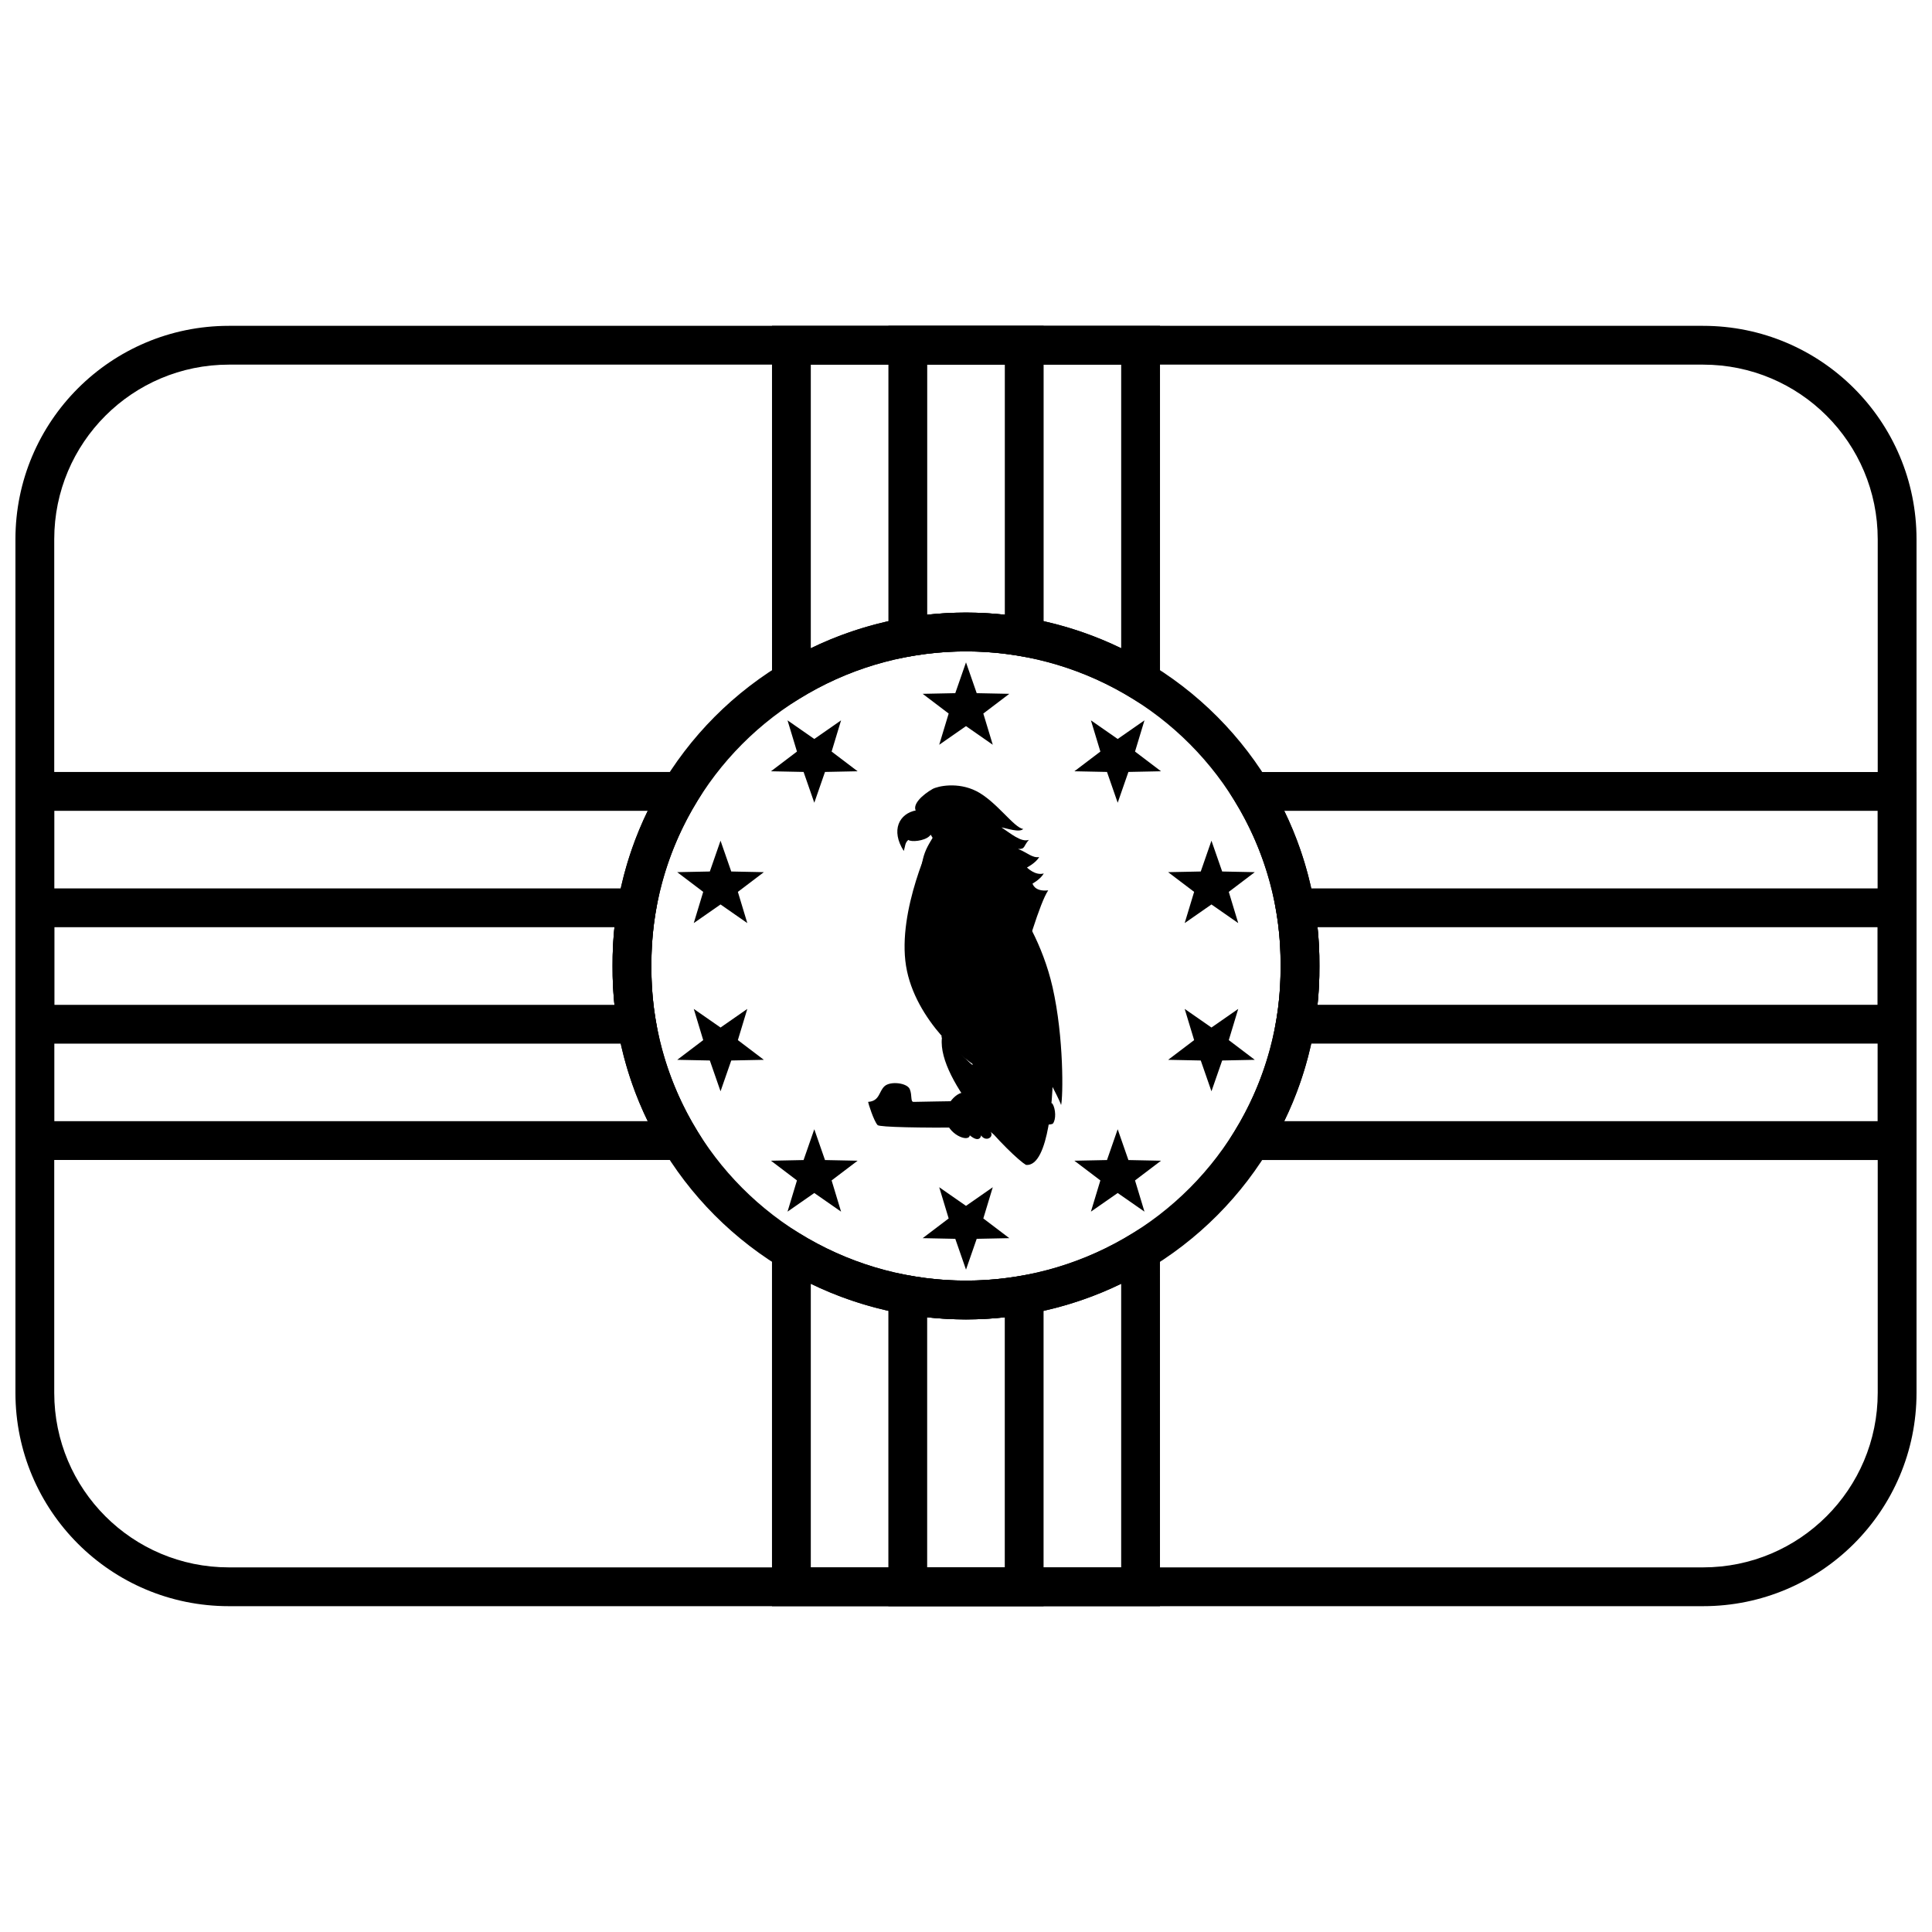 <?xml version="1.0" encoding="UTF-8"?>
<!-- Uploaded to: ICON Repo, www.iconrepo.com, Generator: ICON Repo Mixer Tools -->
<svg width="800px" height="800px" version="1.1" viewBox="144 144 512 512" xmlns="http://www.w3.org/2000/svg">
 <defs>
  <clipPath id="a">
   <path d="m148.09 230h503.81v340h-503.81z"/>
  </clipPath>
 </defs>
 <g>
  <g clip-path="url(#a)">
   <path d="m204.65 230.35h390.69c31.266 0 56.559 25.305 56.559 56.551v226.2c0 31.242-25.32 56.551-56.559 56.551h-390.69c-31.266 0-56.559-25.305-56.559-56.551v-226.2c0-31.238 25.32-56.551 56.559-56.551zm0 10.281c-25.562 0-46.277 20.711-46.277 46.27v226.2c0 25.57 20.691 46.27 46.277 46.27h390.69c25.562 0 46.277-20.707 46.277-46.27v-226.2c0-25.57-20.691-46.27-46.277-46.27z"/>
   <path d="m493.65 399.96c0.117 14.352-3.106 28.414-9.312 41.168h157.29v-82.254h-157.29c6.207 12.75 9.43 26.805 9.312 41.086zm158.25-51.367v102.82h-185.41l4.789-7.824c8-13.07 12.215-28.117 12.086-43.625 0.129-15.422-4.086-30.469-12.086-43.543l-4.789-7.824zm-293.03 135.62v75.156h82.254v-75.156c-25.938 12.59-56.316 12.59-82.254 0zm92.535 85.438h-102.82v-103.23l7.812 4.75c0.562 0.344 1.129 0.68 1.699 1.008 25.902 14.926 57.891 14.926 83.793 0 0.574-0.328 1.141-0.664 1.699-1.008l7.812-4.75zm-145.06-169.61c-0.117-14.352 3.106-28.414 9.312-41.168h-157.29v82.254h157.29c-6.207-12.75-9.43-26.801-9.312-41.086zm-158.25 51.367v-102.82h185.41l-4.789 7.824c-7.996 13.074-12.211 28.121-12.086 43.625-0.125 15.426 4.09 30.473 12.086 43.543l4.789 7.824zm293.03-135.62v-75.156h-82.254v75.156c25.938-12.586 56.316-12.586 82.254 0zm-92.535-85.438h102.82v103.23l-7.812-4.75c-0.559-0.344-1.125-0.676-1.699-1.008-25.902-14.926-57.891-14.926-83.793 0-0.57 0.332-1.137 0.664-1.699 1.008l-7.812 4.75z"/>
   <path d="m493.65 399.96c0.031 3.457-0.137 6.902-0.492 10.324h148.46v-20.566h-148.46c0.355 3.414 0.523 6.84 0.492 10.242zm158.25-20.523v41.129h-170.73l1.027-6.008c0.82-4.781 1.211-9.633 1.172-14.598 0.039-4.883-0.352-9.734-1.172-14.516l-1.027-6.008zm-262.19 113.66v66.277h20.566v-66.277c-6.836 0.75-13.73 0.75-20.566 0zm30.848 76.559h-41.129v-88.598l6.031 1.055c9.613 1.688 19.457 1.688 29.066 0l6.031-1.055zm-114.21-169.61c-0.027-3.457 0.137-6.902 0.492-10.324h-148.46v20.566h148.46c-0.355-3.414-0.52-6.84-0.492-10.242zm-158.25 20.523v-41.129h170.73l-1.027 6.008c-0.816 4.781-1.211 9.633-1.172 14.598-0.039 4.883 0.355 9.734 1.172 14.516l1.027 6.008zm262.19-113.66v-66.277h-20.566v66.277c6.836-0.75 13.73-0.75 20.566 0zm-30.848-76.559h41.129v88.602l-6.031-1.059c-9.609-1.688-19.453-1.688-29.066 0l-6.031 1.059z"/>
  </g>
  <path d="m483.37 399.96c0.246-29.68-15.582-57.215-41.473-72.137-25.902-14.926-57.891-14.926-83.793 0-25.891 14.922-41.715 42.457-41.473 72.219-0.242 29.68 15.582 57.219 41.473 72.137 25.902 14.926 57.891 14.926 83.793 0 25.891-14.918 41.719-42.457 41.473-72.219zm-130.4 81.125c-29.098-16.766-46.895-47.734-46.621-81.043-0.273-33.391 17.523-64.359 46.621-81.125 29.078-16.758 64.98-16.758 94.062 0 29.094 16.766 46.895 47.734 46.617 81.043 0.277 33.391-17.523 64.359-46.617 81.125-29.082 16.762-64.984 16.762-94.062 0z"/>
  <path d="m400 336.43-7.098 4.938 2.504-8.273-6.887-5.223 8.641-0.176 2.84-8.164 2.836 8.164 8.641 0.176-6.887 5.223 2.504 8.273zm37.363 12.141-8.641-0.176 6.887-5.223-2.504-8.273 7.094 4.938 7.098-4.938-2.504 8.273 6.887 5.223-8.641 0.176-2.84 8.164zm23.094 31.785-6.891-5.223 8.645-0.176 2.836-8.164 2.84 8.164 8.641 0.176-6.887 5.223 2.5 8.273-7.094-4.938-7.094 4.938zm0 39.285-2.504-8.27 7.094 4.934 7.094-4.934-2.5 8.27 6.887 5.223-8.641 0.176-2.84 8.164-2.836-8.164-8.645-0.176zm-23.094 31.785 2.836-8.164 2.84 8.164 8.641 0.176-6.887 5.223 2.504 8.273-7.098-4.938-7.094 4.938 2.504-8.273-6.887-5.223zm-37.363 12.141 7.094-4.938-2.504 8.273 6.887 5.223-8.641 0.176-2.836 8.164-2.84-8.164-8.641-0.176 6.887-5.223-2.504-8.273zm-37.367-12.141 8.641 0.176-6.887 5.223 2.504 8.273-7.094-4.938-7.094 4.938 2.5-8.273-6.887-5.223 8.641-0.176 2.84-8.164zm-23.09-31.785 6.887 5.223-8.641 0.176-2.84 8.164-2.836-8.164-8.645-0.176 6.891-5.223-2.504-8.27 7.094 4.934 7.094-4.934zm0-39.285 2.5 8.273-7.094-4.938-7.094 4.938 2.504-8.273-6.891-5.223 8.645-0.176 2.836-8.164 2.84 8.164 8.641 0.176zm23.09-31.785-2.836 8.164-2.84-8.164-8.641-0.176 6.887-5.223-2.5-8.273 7.094 4.938 7.094-4.938-2.504 8.273 6.887 5.223z"/>
  <path d="m391.14 366.01s-4.106-6.641-4.277-6.887c-1.387-1.844 1.676-4.543 4.277-6.031 1.418-0.777 6.68-1.922 11.602 0.562 5.277 2.664 10.008 9.781 12.43 10.023-0.984 1.055-4.414-0.188-5.769-0.402 2.414 1.574 5.176 4.012 7.254 3.297-1.484 1.676-0.906 2.488-2.844 2.414 2.371 0.922 3.785 2.469 5.578 2.137-0.863 1.562-3.238 2.777-3.238 2.777s2.215 2.242 4.457 1.57c-0.84 1.523-2.973 2.688-2.973 2.688s0.469 2.219 4.152 1.797c-4.465 6.594-13.984 48.703-17.773 47.27-3.789-1.438-17.566-12.785-19.902-27.223-2.398-14.793 7.027-33.992 7.027-33.992z"/>
  <path d="m389.85 362.12c0.527 0.242 2.543 1.527 0.414 3.504-1.328 1.234-4.766 1.598-5.547 0.961-0.91 0.75-0.816 1.699-1.203 2.934-3.508-5.453-1.25-9.957 3.324-10.777 3.918-0.984 3.012 3.379 3.012 3.379z"/>
  <path d="m425.2 436.85c0.531-2.055 0.785-17.836-2.266-31.254-2.594-11.387-8.23-20.531-11.152-23.809-1.797-2.016-5.332-4.277-7.32-6.211-1.102-2.269-0.891-8.664-2.715-8.664-1.637 0-6.293 0.641-10.852-0.414-1.652 2.582-2.266 4.391-2.68 7.078 0.844 3.883 7.633 3.898 9.996 5.285-1.543 11.223 6.25 31.43 6.25 31.43s-3.691 2.781-2.715 15.961c-2.059-1.496-9.301-9.828-8.133-7.172-1.25 11.648 18.812 31.621 22.266 33.625 6.391 0.715 7.055-20.66 7.055-20.66s2.078 3.996 2.266 4.805z"/>
  <path d="m385.11 432.66c0.672 1.68 0.117 3.336 0.992 3.352 0.871 0.016 35.98-0.906 36.828 0.496 0.852 1.402 0.977 4.184 0.086 5.269-0.891 1.102-45.418 1.52-46.445 0.383-1.027-1.117-2.516-5.871-2.512-6.148 3.144-0.223 2.816-2.84 4.41-4.203 1.59-1.359 5.973-0.824 6.641 0.852z"/>
  <path d="m403.98 444.87c1.223 1.852 3.519 0.539 2.551-0.957 1.355 1.457 4.848 2.191 4.734 0.395-0.234-2.297-4.09-2.051-4.301-4.809-0.211-2.758 2.664-2.004 2.441-4.117-0.031-0.305-1.766-0.773-3.891-0.898-2.469-0.148-5.375 0.074-5.383 0-0.289-2.691-5.844 0.957-5.582 5.688 0.438 4.473 6.207 6.703 6.453 4.699 2.535 2.109 3.031 0.258 2.977 0z"/>
 </g>
</svg>
